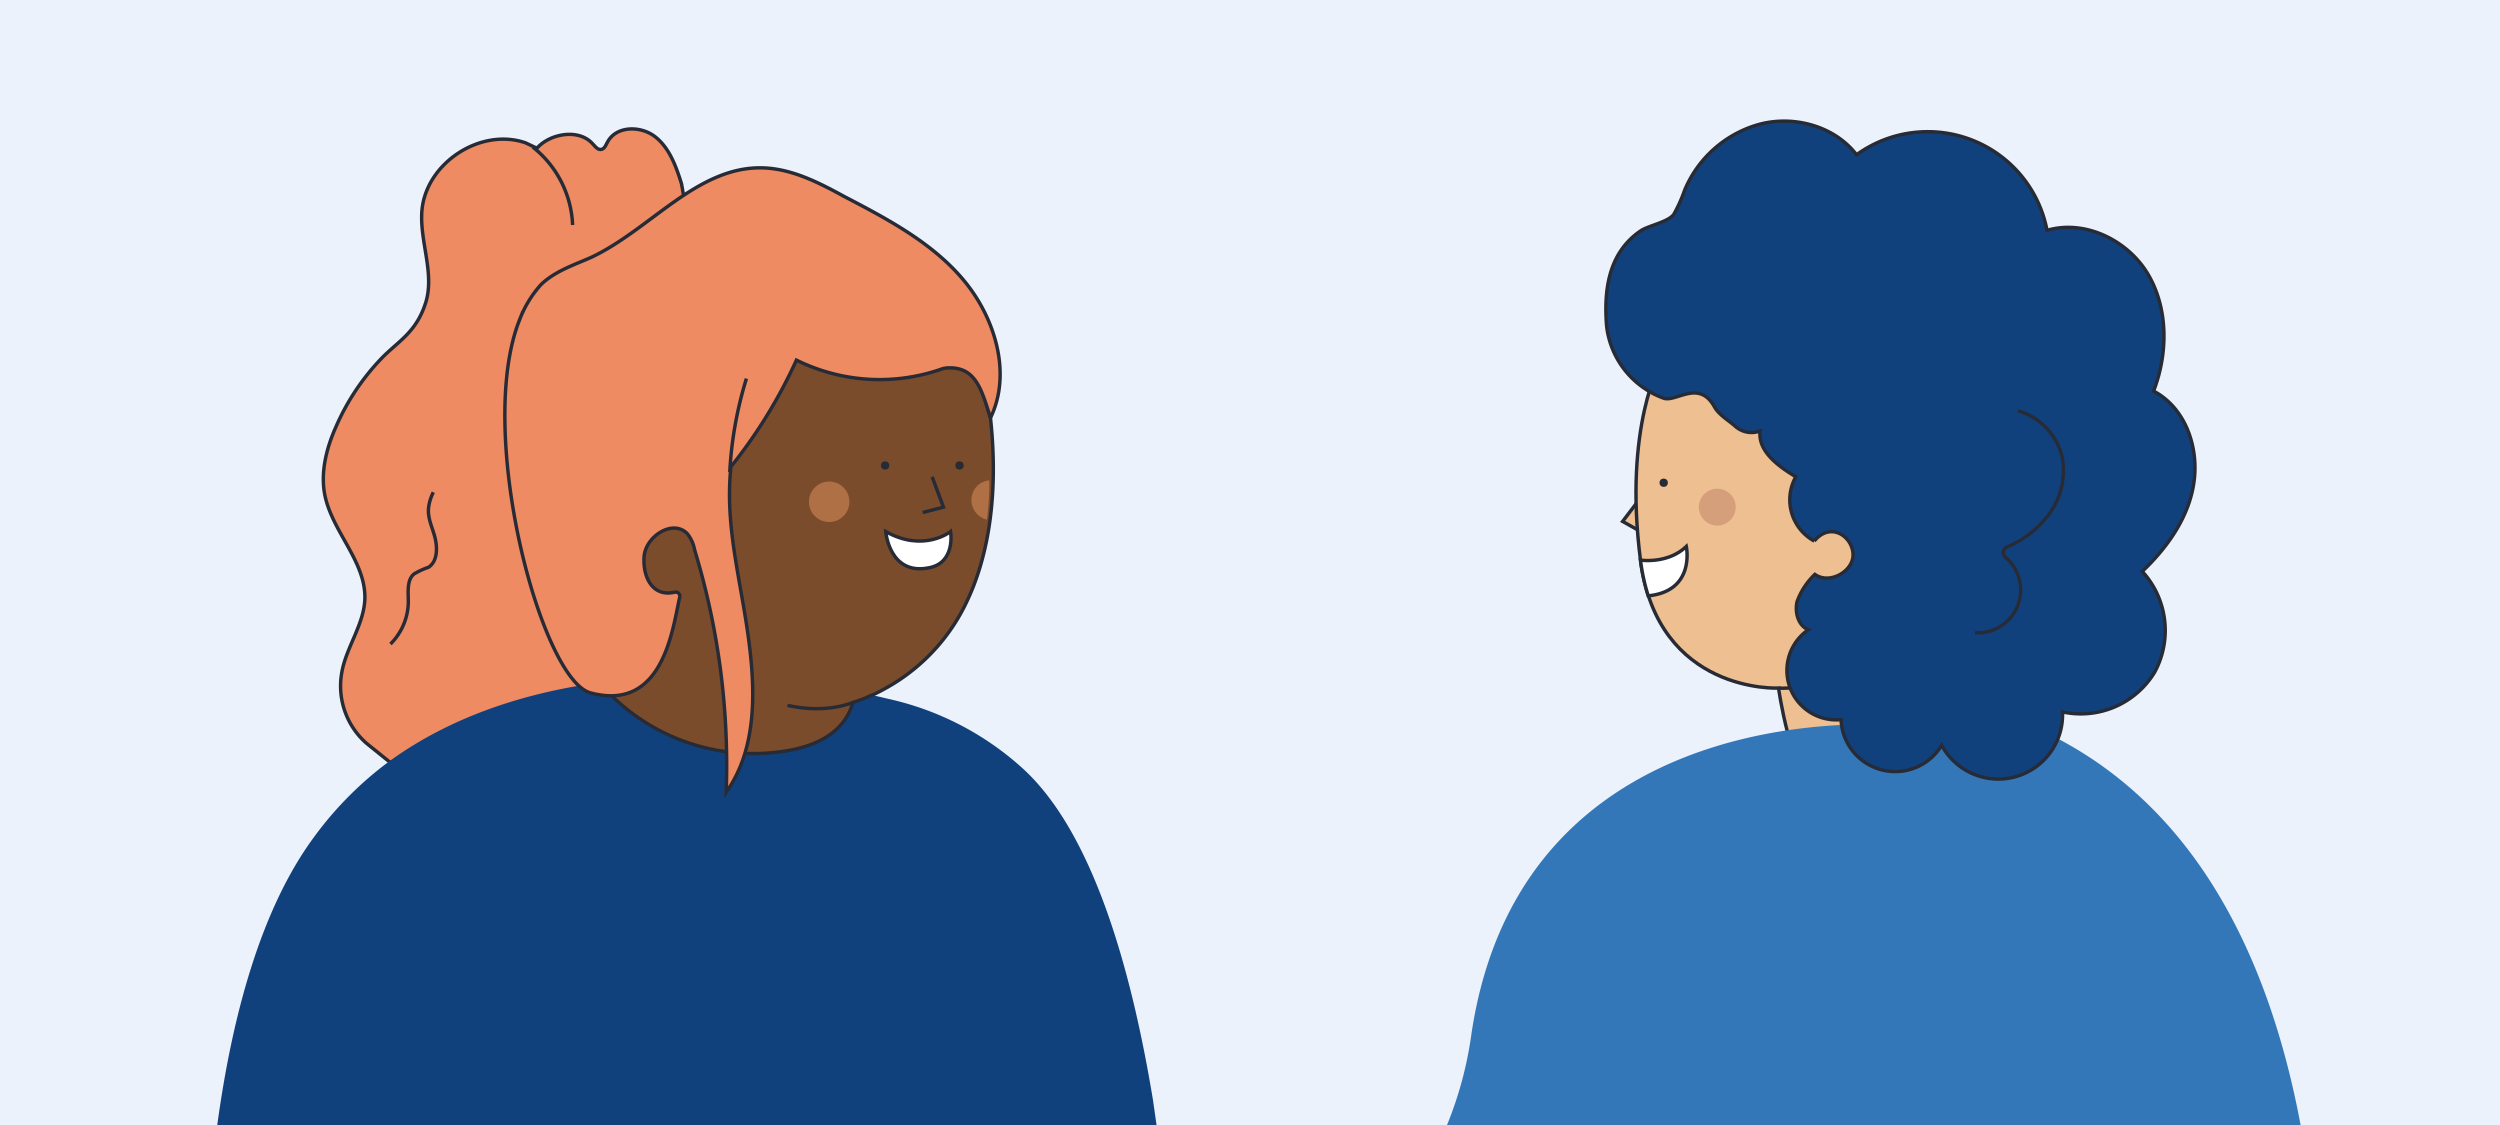 <svg id="Capa_1" data-name="Capa 1" xmlns="http://www.w3.org/2000/svg" viewBox="0 0 420 189"><defs><style>.cls-1{fill:#ebf2fb;}.cls-2{fill:#edbf91;}.cls-11,.cls-2,.cls-3,.cls-6,.cls-8,.cls-9{stroke:#272b36;stroke-miterlimit:10;stroke-width:0.58px;}.cls-3{fill:#fff;}.cls-4{fill:#d69f7b;}.cls-5{fill:#3377b8;}.cls-10,.cls-6{fill:#11417d;}.cls-7{fill:#272b36;}.cls-8{fill:none;}.cls-9{fill:#ef8b63;}.cls-11{fill:#7a4c2c;}.cls-12{fill:#af7045;}</style></defs><rect class="cls-1" width="420" height="189"/><polygon class="cls-2" points="276.1 83 272.6 87.6 276.7 89.9 276.1 83"/><path class="cls-2" d="M279.1,60.6s-6.4,11-3.5,33.5,23.2,21.5,23.2,21.5,1.8,13.6,7.1,20.4S340,119,340,119l-5.3-48.7L298.8,50.2Z"/><path class="cls-3" d="M275.6,94.1h0s4.6.7,7.7-2.3c0,0,1.6,7.5-6.4,8.3a33.3,33.3,0,0,1-1.3-6Z"/><path class="cls-3" d="M298.8,115.6a16.7,16.7,0,0,0,3.4-.2"/><circle class="cls-4" cx="288.5" cy="85.2" r="3.1"/><path class="cls-5" d="M386.5,189H243.1a63,63,0,0,0,4.1-15.3c8.7-58.3,72.2-51.8,72.2-51.8l13.7-2.9C366.7,128.9,380.9,159.1,386.5,189Z"/><path class="cls-6" d="M304.8,90.9c2.6-3.2,6.2-1,6.5,2s-3.9,5.4-6.4,3.6a11.9,11.9,0,0,0-3,4.6c-.4,1.8.2,4,1.9,4.7a8.3,8.3,0,0,0,5.5,15.1,9.1,9.1,0,0,0,16.9,4.3,10.8,10.8,0,0,0,20.3-5.6,14.5,14.5,0,0,0,15.5-6.7A14.7,14.7,0,0,0,359.9,96c4.3-4.1,7.9-9.2,8.7-15.1s-1.5-12.4-6.8-15.2c2.4-6.2,2.5-13.6-.8-19.4s-10.6-9.5-17.1-7.6a20.4,20.4,0,0,0-32-12.7c-3.6-4.7-10.2-6.6-16-5.2A19.1,19.1,0,0,0,283,32a24.3,24.3,0,0,1-1.8,4c-.9,1.3-4.3,1.9-5.6,2.8-5.7,3.9-6.1,10.6-5.7,15.9a14.7,14.7,0,0,0,9.6,12.2c2.1.7,5.9-3.2,8.5,1.4.7,1.3,2.2,2.2,3.4,3.2a4.1,4.1,0,0,0,4.3.9c-.4,3.4,3,5.9,6,7.7a7.9,7.9,0,0,0,3.1,10.8"/><circle class="cls-7" cx="279.5" cy="81.1" r="0.7"/><path class="cls-8" d="M331.8,106.3a7.2,7.2,0,0,0,5.1-12.7,1,1,0,0,1,.3-1.7,17.5,17.5,0,0,0,6.8-5.2,12.3,12.3,0,0,0,2.4-10.1A10.7,10.7,0,0,0,339,69"/><path class="cls-9" d="M88.3,24c-7.5-2.6-16.6,3.3-17.4,11.2-.5,5.2,2.2,10.7.6,15.7s-4.6,6.4-7.4,9.3a39.1,39.1,0,0,0-7.7,11.6c-1.6,3.6-2.6,7.7-1.8,11.5,1.3,6.1,6.8,11,6.7,17.2-.1,4.4-3.2,8.3-3.9,12.6a12.8,12.8,0,0,0,4.2,11.8L97.7,154,117,45.1l-2.5-14.2c-.9-2.9-2-6-4.4-7.9s-6.5-1.9-8,.8c-.3.5-.5,1.2-1.1,1.3s-1-.5-1.4-.9c-1.9-2.2-5.6-2-8.1-.4a6.3,6.3,0,0,0-1.3,1.1Z"/><path class="cls-10" d="M194.3,189H36.5c2.5-18.3,7.3-36.2,16.2-48.3a59.3,59.3,0,0,1,12.7-12.8c11.7-8.5,25.9-12.4,39.4-13.7a135.4,135.4,0,0,1,44.4,3.2,49.5,49.5,0,0,1,22.4,11.5c12.2,10.9,18.6,34.7,22.1,55.9Z"/><path class="cls-11" d="M96.3,65.1l.9,46.1,4.6,4.7a34,34,0,0,0,28.4,10.5c6-.6,11.5-2.8,13.1-8.4a18.7,18.7,0,0,0,3.1-1.2h.1a36.2,36.2,0,0,0,3.7-2,32.3,32.3,0,0,0,12.3-13.9c2.8-5.9,5.5-15.9,3.9-30.7l-4.8-15.9-21.5-8.1Z"/><polyline class="cls-8" points="156.6 80.1 158.5 85.2 155 86.1"/><path class="cls-12" d="M166.2,80.7a46.8,46.8,0,0,1-.4,6.6,3.4,3.4,0,0,1-2.6-3.5A3.3,3.3,0,0,1,166.2,80.7Z"/><circle class="cls-12" cx="139.3" cy="84.3" r="3.4"/><path class="cls-3" d="M148.8,89.3c6.4,3.6,10.9,0,10.9,0s.9,5.3-3.7,6.1C149.4,96.7,148.8,89.3,148.8,89.3Z"/><path class="cls-8" d="M143.3,118s-4.4,2-11,.5"/><circle class="cls-7" cx="148.7" cy="78.2" r="0.7"/><circle class="cls-7" cx="161.2" cy="78.2" r="0.7"/><path class="cls-9" d="M122.8,78.4c-1,9.3,1.3,17.7,2.7,27.1s2,19.8-3.5,27.6a124.2,124.2,0,0,0-5.3-40.7,6.1,6.1,0,0,0-1.2-2.7c-2.4-2.6-7.1.4-7.3,3.9s1.5,6.7,5.1,5.9a.7.7,0,0,1,.9.8c-1.2,5.2-2.7,19.4-15,16.1-8.3-2.2-19.4-43.9-11.9-62.7a18.7,18.7,0,0,1,3.6-5.9c2.4-2.3,5.6-3.3,8.5-4.6,9.9-4.7,17.7-15.2,28.6-15,5,.1,9.6,2.5,14,4.9,7.3,3.8,14.8,7.8,20,14.1s8,15.6,4.4,23c-1.5-4.8-2.5-8.5-7-8.4a4,4,0,0,0-1.5.3,31.5,31.5,0,0,1-24.1-1.6,84.4,84.4,0,0,1-11,17.9"/><path class="cls-8" d="M96.2,37.8a17.6,17.6,0,0,0-6.7-13.1"/><path class="cls-8" d="M72.8,82.7a7.9,7.9,0,0,0-.8,2.6c-.2,1.8.7,3.4,1.1,5.1s.4,3.9-1.1,4.9a12.8,12.8,0,0,0-2.4,1.1c-1.3,1-1,3.1-1,4.8a10.2,10.2,0,0,1-3,7"/><path class="cls-8" d="M122.6,79.3a64.7,64.7,0,0,1,2.8-15.7"/></svg>